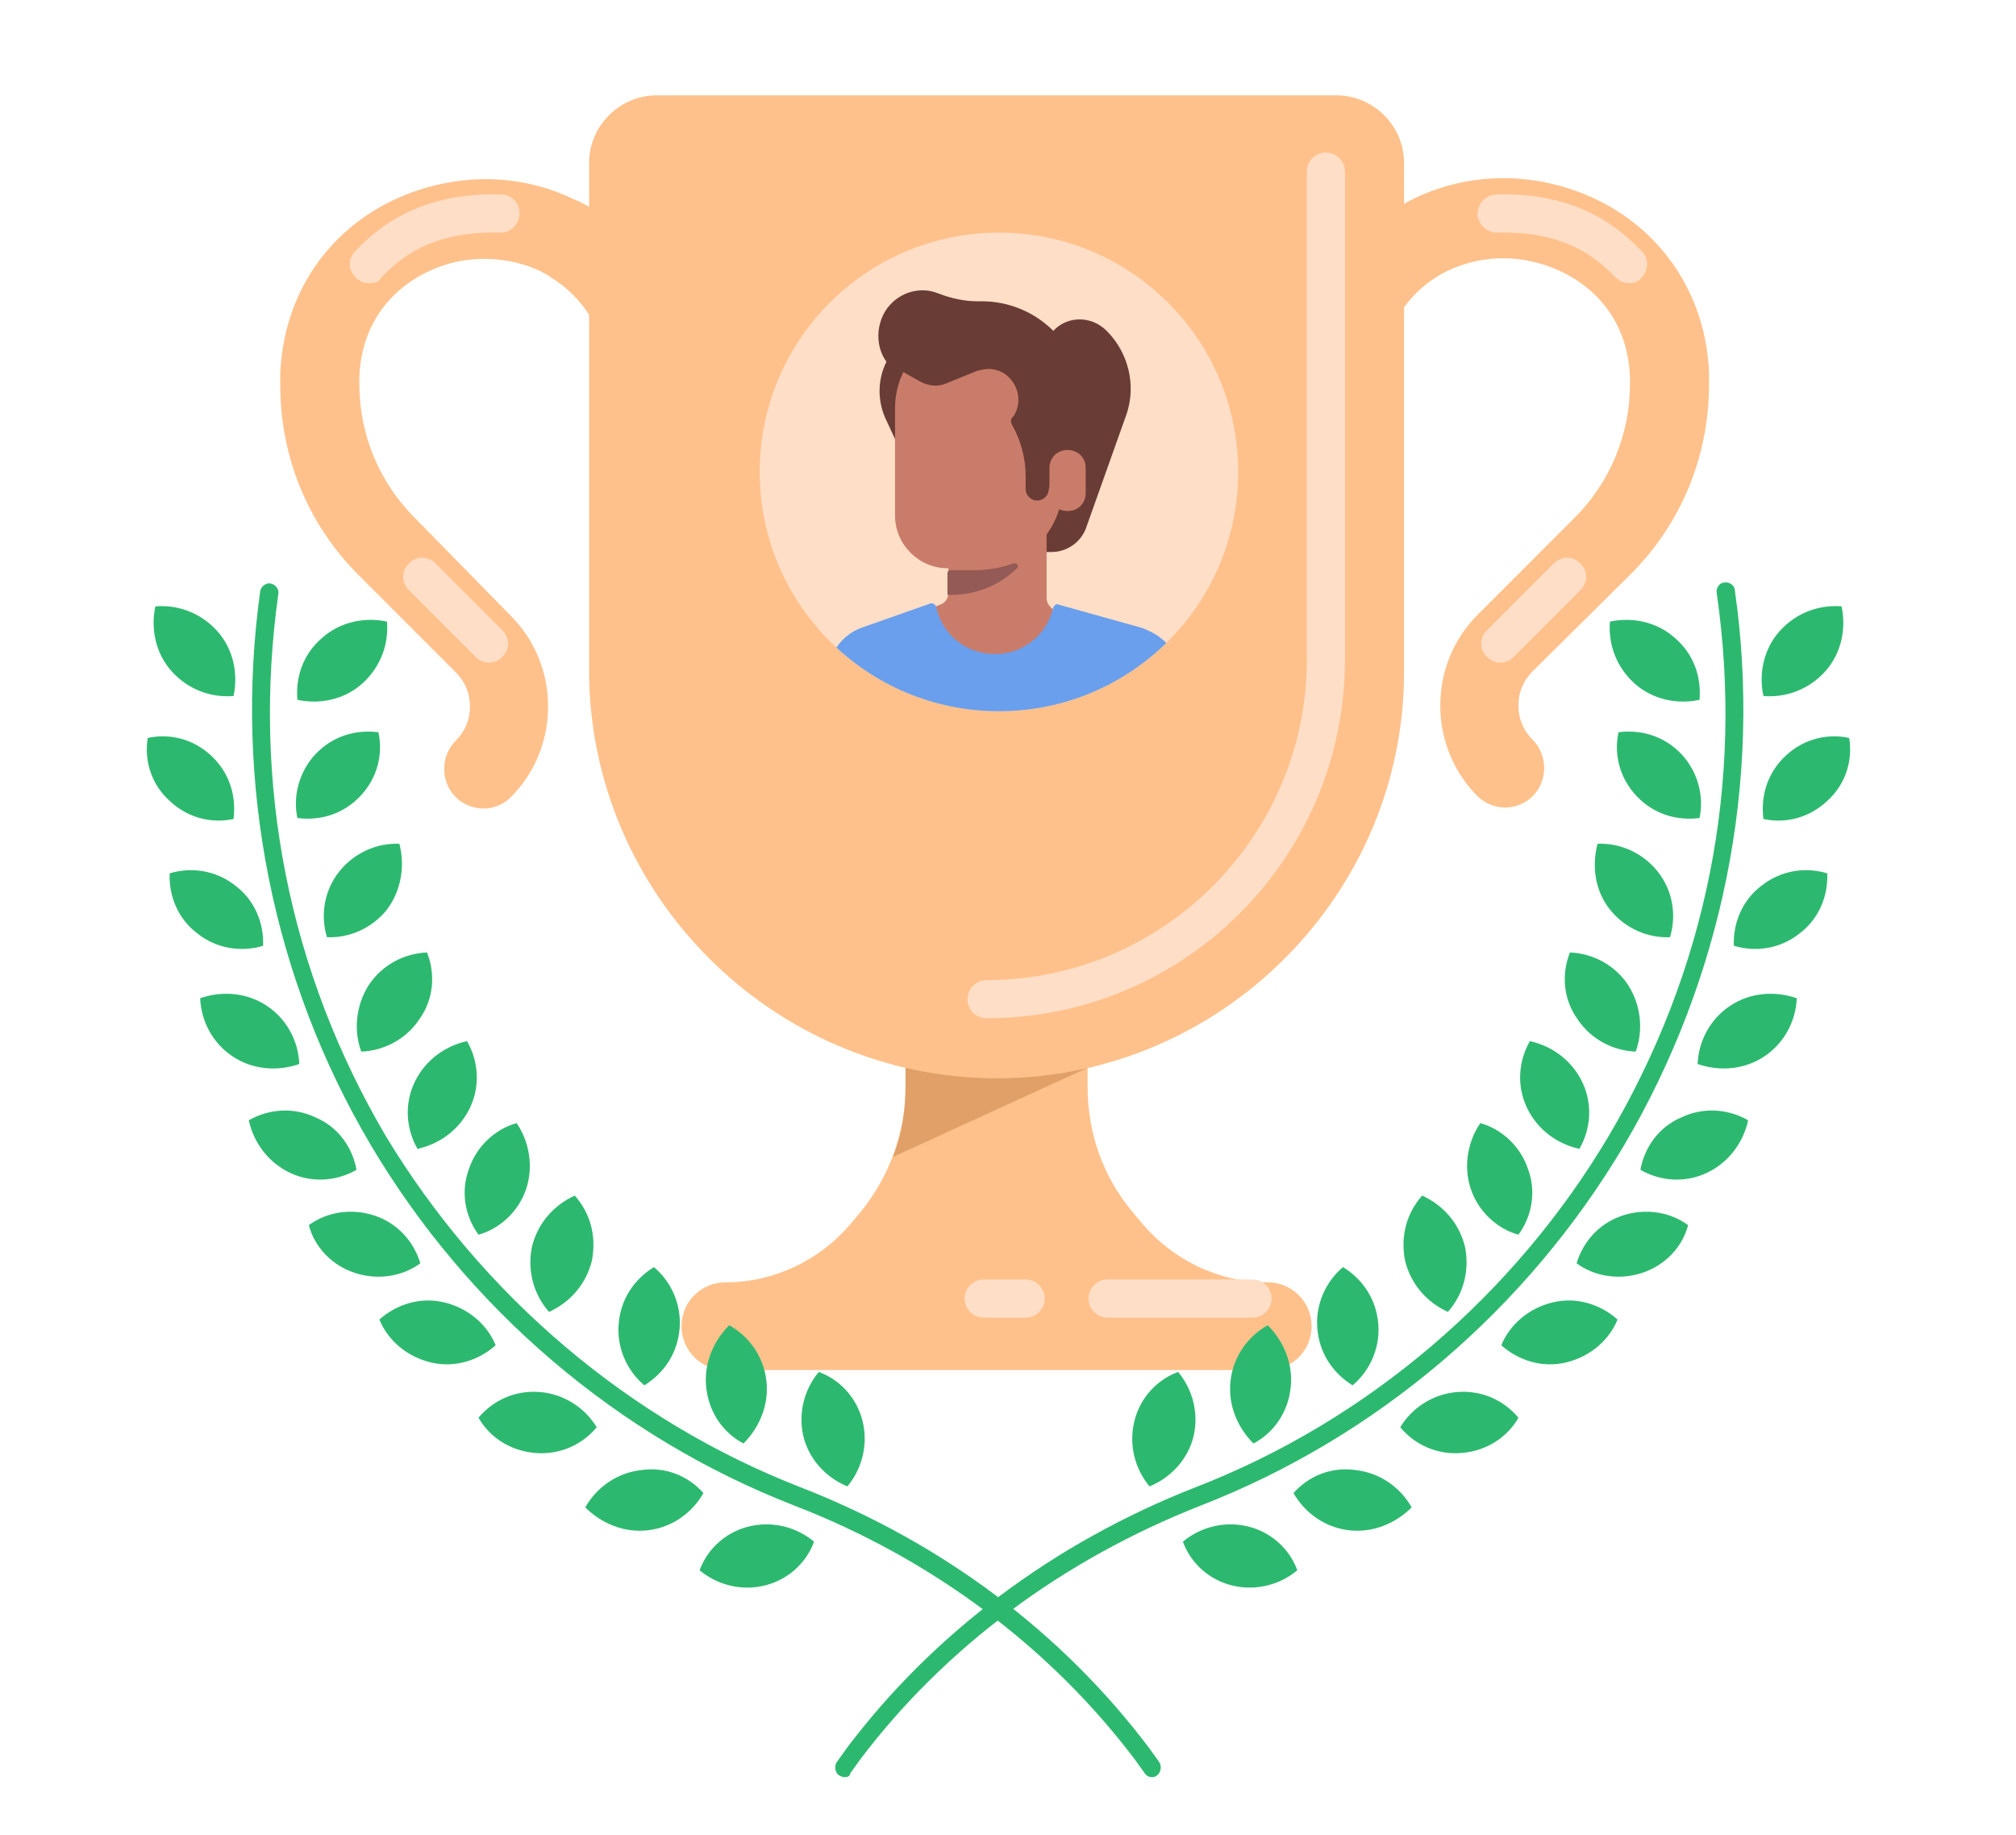 <svg id="Layer_1" xmlns="http://www.w3.org/2000/svg" xmlns:xlink="http://www.w3.org/1999/xlink" viewBox="0 0 211.5 192.5"><style>.st0{fill:#ffc18b}.st1{fill:#e0a067}.st2{clip-path:url(#SVGID_2_)}.st3{fill:#fedec6}.st4{fill:#6a3c36}.st5{fill:#ca7c6a}.st6{fill:#699fec}.st7{fill:#945a55}.st8{fill:#2cb96f}</style><title>contaazul-tela-de-xxx</title><path class="st0" d="M171.1 60.2c5.3-5.3 8.2-12.4 8.2-19.9v-1.2c-.4-9.7-6.8-17.5-16.4-19.8-5-1.2-10-.6-14.3 1.4-4 1.9-7.4 5-9.7 9.1l-1.9 3.4c-1.1 2-.4 4.5 1.6 5.7 2 1.1 4.5.4 5.7-1.6l1.9-3.4c1.8-3.2 4.3-5.1 6.9-6 2.7-1 5.6-1 7.9-.4 4.6 1.1 9.7 4.8 10 12v.8c0 5.3-2.1 10.3-5.8 14L155 64.5c-2.5 2.5-3.9 5.9-3.9 9.5 0 3.6 1.4 7 3.9 9.5.8.8 1.9 1.2 2.9 1.2s2.1-.4 2.9-1.2c1.6-1.6 1.6-4.3 0-5.9-1-1-1.5-2.2-1.5-3.6s.5-2.6 1.5-3.6l10.3-10.2zM71.7 33.3l-1.9-3.4c-2.1-3.9-5.3-6.8-8.9-8.7-.2-.1-.5-.2-.7-.3-4.3-2.1-9.4-2.7-14.4-1.5-9.6 2.3-16 10-16.4 19.8v1.2c0 7.5 2.9 14.6 8.2 19.9l10.2 10.2c1 1 1.5 2.2 1.5 3.6s-.5 2.6-1.5 3.6c-1.6 1.6-1.6 4.3 0 5.9.8.8 1.9 1.2 2.9 1.2 1.1 0 2.1-.4 2.9-1.2 2.5-2.5 3.9-5.9 3.9-9.5 0-3.6-1.4-7-3.9-9.5L43.5 54.3c-3.7-3.7-5.8-8.7-5.8-14v-.8c.3-7.2 5.4-10.9 10-12 2.6-.6 5.9-.5 8.9.9.4.2.8.4 1.2.7 1.8 1.1 3.4 2.7 4.6 4.9l1.9 3.4c1.1 2 3.6 2.7 5.7 1.6s2.8-3.7 1.7-5.7zM133 134.5c-5.1 0-9.9-2.3-13.2-6.2l-1-1.2c-3.1-3.7-4.7-8.3-4.7-13.1v-7.4H95v7.4c0 4.8-1.7 9.4-4.7 13.1l-1 1.2c-3.3 3.9-8.1 6.2-13.2 6.2-2.5 0-4.6 2-4.6 4.6 0 2.5 2 4.6 4.6 4.6H133c2.5 0 4.6-2 4.6-4.6 0-2.6-2.1-4.6-4.6-4.6z"/><g id="XMLID_4_"><path class="st1" d="M114.7 111.7l-.6.2v-.4zM114.1 111.5v.5L94 121.2c-.1.1-.2.1-.3.1.9-2.3 1.3-4.7 1.3-7.2v-3.3h1.8l.7-4h3.6l13 4.7z"/></g><path class="st0" d="M104.6 113.1c-23.5 0-42.8-19.3-42.8-42.8V17.1c0-3.9 3.2-7.1 7.1-7.1h71.3c3.9 0 7.1 3.2 7.1 7.1v53.2c.1 23.5-19.2 42.8-42.7 42.8z"/><defs><circle id="SVGID_1_" cx="104.8" cy="49.5" r="25.1"/></defs><clipPath id="SVGID_2_"><use xlink:href="#SVGID_1_" overflow="visible"/></clipPath><g class="st2"><circle class="st3" cx="104.8" cy="49.5" r="25.1"/><path class="st4" d="M116.1 34.7c-1.6-1.6-4.1-1.6-5.6 0-2-2-4.7-3.1-7.5-3.1h-.5c-1.3 0-2.7-.3-4-.8-1.9-.8-4.1-.2-5.4 1.5-1.4 1.9-1.3 4.8.6 6.4.2.2.9.7.9.7L108.2 53l-1.3 1.2c.3.6-1.9 3.7-1.2 3.7h4.6c1.7 0 3.2-1.1 3.7-2.7l4.2-11.8c1-3 .2-6.4-2.1-8.7z"/><path class="st5" d="M110.9 64.1c-.6-.2-1.1-.7-1.1-1.4v-7.5l-10.3 2.1v4.9c0 .5-.3 1-.8 1.2l-2.3.9c.3 2.5 4.3 5.4 6.9 5.6.4.1.9.2 1.3.2 2.3 0 4.2-1.4 4.8-3.5.8-.9 1.3-1.8 1.5-2.5z"/><path class="st6" d="M87.1 69l.1-.1c.6-1.4 1.8-2.6 3.3-3.1l7.1-2.5c.2-.1.5.1.6.3.6 2.9 3.1 5 6.2 5 3 0 5.5-2.1 6.1-4.9.1-.2.3-.4.5-.3l8.6 2.4c1.9.6 3.5 1.9 4.1 3.9 1.1 3.6-1.6 7.2-5.4 7.2H92.2c-4-.1-6.7-4.3-5.1-7.9z"/><path class="st7" d="M106.3 59.1c.4-.1.7.3.3.6-1.8 1.7-4.2 2.7-6.9 2.7h-.3v-2.3c0-.2.2-.3.3-.3h3.1c1.3-.1 2.4-.3 3.5-.7z"/><path class="st4" d="M93.5 37.1c-1.4 2-1.6 4.6-.6 6.8l1.3 2.8 2.3-8.5"/><path class="st5" d="M102.7 34c4.8 0 8.8 4 8.8 8.8v8.1c0 3.3-1.9 6.3-4.7 7.7-1.2.7-2.6 1-4.1 1h-3.3c-3 0-5.5-2.5-5.5-5.5V42.8c0-4.8 4-8.8 8.8-8.8z"/><g><path class="st4" d="M113.8 47.1l.3.7c-2.9-.9-3.8 2.1-4.1 3.7-.1.6-.6 1-1.2 1-.7 0-1.2-.6-1.2-1.2v-1.4c0-1.8-.5-3.7-1.4-5.3-.2-.3-.2-.7.1-.9 1.4-2.1-.1-5-2.6-5-.4 0-.8.1-1.2.2l-3.2 1.3c-.9.4-1.9.3-2.8-.2l-1.6-.9c-.4-.2-.5-.7-.2-1.1l2.8-3.7s7.1-2 7.2-1.8 7.5 3.1 7.5 3.1l3.8 5.2"/></g><g><path class="st5" d="M112 53.6c1.1 0 1.9-.8 1.9-1.9v-2.6c0-1.1-.8-1.9-1.9-1.9-1.1 0-1.9.8-1.9 1.9v2.6c0 1.1.8 1.9 1.9 1.9z"/></g></g><path class="st8" d="M88.6 186.4c-.2 0-.4-.1-.6-.2-.4-.3-.5-1-.2-1.4l1-1.4c9.1-12.1 21.8-21.6 36.6-27.4 18.1-7 33.5-20.2 43.4-36.9 10.2-17.3 14.2-36.9 11.3-56.9-.1-.5.3-1.1.8-1.1.5-.1 1.1.3 1.1.8 2.9 20.1-1.3 40.7-11.6 58.2-10.2 17.2-25.9 30.6-44.4 37.8-14.5 5.7-26.9 14.9-35.8 26.7l-1 1.4c0 .3-.3.4-.6.4zM191.5 70.4c-1.7 1.9-4.1 2.8-6.5 2.6-.5-2.3 0-4.9 1.7-6.8 1.7-1.9 4.1-2.8 6.5-2.6.5 2.3 0 4.9-1.7 6.8z"/><path class="st8" d="M171.5 71.7c1.9 1.7 4.5 2.2 6.8 1.7.2-2.4-.6-4.8-2.6-6.5-1.9-1.7-4.5-2.2-6.8-1.7-.2 2.4.7 4.8 2.6 6.5zM188.8 97.9c-2 1.6-4.6 2-6.9 1.3-.1-2.4.9-4.8 2.9-6.3 2-1.6 4.6-2 6.9-1.3.1 2.4-.9 4.8-2.9 6.3zM168.9 95.4c1.6 2 4 3 6.3 2.9.7-2.3.3-4.9-1.3-6.9s-4-3-6.3-2.9c-.6 2.3-.3 4.9 1.3 6.9zM185.1 110.8c-2.1 1.4-4.7 1.6-7 .8.1-2.4 1.3-4.7 3.4-6.1 2.1-1.4 4.7-1.6 7-.8-.1 2.4-1.3 4.7-3.4 6.1zM165.5 106.9c1.4 2.1 3.7 3.3 6.1 3.4.8-2.2.6-4.8-.8-7-1.4-2.1-3.7-3.3-6.1-3.4-.9 2.3-.7 4.9.8 7zM179.1 123c-2.3 1.1-4.9.9-7-.3.4-2.3 1.9-4.5 4.3-5.5 2.3-1.1 4.9-.9 7 .3-.5 2.3-2 4.4-4.3 5.5zM160.2 116.2c1.1 2.3 3.2 3.8 5.5 4.3 1.2-2.1 1.4-4.7.3-7-1.1-2.3-3.2-3.8-5.5-4.3-1.2 2.1-1.4 4.7-.3 7zM172.3 133.5c-2.4.8-5 .4-6.9-1 .7-2.3 2.4-4.2 4.8-5 2.4-.8 5-.4 6.9 1-.6 2.3-2.4 4.2-4.8 5zM154.3 124.7c.8 2.4 2.8 4.2 5 4.8 1.4-1.9 1.9-4.5 1-6.9-.8-2.4-2.8-4.2-5-4.8-1.3 1.9-1.8 4.5-1 6.9zM164.3 142.9c-2.5.6-5-.2-6.8-1.8.9-2.2 2.9-3.9 5.4-4.5 2.5-.6 5 .2 6.8 1.8-.9 2.2-2.9 3.9-5.4 4.5zM147.4 132.2c.6 2.5 2.3 4.4 4.5 5.4 1.6-1.8 2.3-4.3 1.8-6.8-.6-2.5-2.3-4.4-4.5-5.4-1.6 1.8-2.3 4.2-1.8 6.8z"/><g><path class="st8" d="M153.3 152.4c-2.6.2-4.9-.9-6.4-2.7 1.2-2 3.4-3.5 6-3.7 2.6-.2 4.9.9 6.4 2.7-1.2 2.1-3.4 3.5-6 3.7zM138.2 139.3c.2 2.6 1.6 4.7 3.7 6 1.8-1.5 2.9-3.9 2.7-6.4-.2-2.6-1.6-4.7-3.7-6-1.8 1.5-2.9 3.9-2.7 6.4z"/></g><g><path class="st8" d="M141.5 160.5c-2.5-.3-4.6-1.8-5.8-3.9 1.6-1.8 4-2.8 6.6-2.4 2.5.3 4.6 1.8 5.8 3.9-1.7 1.7-4.1 2.7-6.6 2.4zM129.1 144.8c-.3 2.5.7 4.9 2.4 6.6 2.1-1.1 3.6-3.2 3.9-5.8.3-2.5-.7-4.9-2.4-6.6-2 1.1-3.6 3.2-3.9 5.8z"/></g><g><path class="st8" d="M129.3 166.3c-2.5-.6-4.4-2.4-5.2-4.6 1.8-1.5 4.3-2.2 6.8-1.6 2.5.6 4.4 2.4 5.2 4.6a7.79 7.79 0 0 1-6.8 1.6zM119 149.1c-.6 2.5.1 5 1.6 6.8 2.2-.9 4-2.8 4.6-5.2.6-2.5-.1-5-1.6-6.8-2.2.8-4 2.7-4.6 5.2z"/></g><g><path class="st8" d="M191.7 84c-1.9 1.8-4.4 2.4-6.7 1.9-.3-2.4.4-4.8 2.3-6.6 1.9-1.8 4.4-2.4 6.7-1.9.4 2.4-.4 4.9-2.3 6.6zM171.7 83.5c1.8 1.9 4.2 2.6 6.6 2.3.5-2.3-.2-4.9-1.9-6.7-1.8-1.9-4.2-2.6-6.6-2.3-.5 2.3.1 4.8 1.9 6.7z"/></g><g><path class="st8" d="M120.9 186.4c-.3 0-.6-.1-.8-.4l-1-1.4c-8.9-11.8-21.3-21.1-35.8-26.7-18.5-7.2-34.2-20.6-44.4-37.8-10.3-17.4-14.4-38-11.6-58.1.1-.5.6-.9 1.1-.8.5.1.9.6.8 1.1-2.8 19.9 1.1 39.6 11.3 56.9C50.6 135.9 66 149 84 156c14.9 5.8 27.5 15.3 36.6 27.4l1 1.4c.3.4.2 1.1-.2 1.4-.1.1-.3.2-.5.2zM18 70.4c1.7 1.9 4.1 2.8 6.5 2.6.5-2.3 0-4.9-1.7-6.8-1.7-1.9-4.1-2.8-6.5-2.6-.5 2.3 0 4.9 1.7 6.8z"/><path class="st8" d="M38 71.7c-1.9 1.7-4.5 2.2-6.8 1.7-.2-2.4.6-4.8 2.6-6.5 1.9-1.7 4.5-2.2 6.8-1.7.2 2.4-.7 4.8-2.6 6.5zM20.7 97.9c2 1.6 4.6 2 6.9 1.3.1-2.4-.9-4.8-2.9-6.3-2-1.6-4.6-2-6.9-1.3-.1 2.4.9 4.8 2.9 6.3zM40.6 95.4c-1.6 2-4 3-6.3 2.9-.7-2.3-.3-4.9 1.3-6.9s4-3 6.3-2.9c.6 2.3.2 4.9-1.3 6.9zM24.4 110.8c2.1 1.4 4.7 1.6 7 .8-.1-2.4-1.3-4.7-3.4-6.1-2.1-1.4-4.7-1.6-7-.8.1 2.4 1.3 4.7 3.4 6.1zM44 106.9c-1.4 2.1-3.7 3.3-6.1 3.4-.8-2.2-.6-4.8.8-7 1.4-2.1 3.7-3.3 6.1-3.4.9 2.3.7 4.9-.8 7zM30.4 123c2.3 1.1 4.9.9 7-.3-.4-2.3-1.9-4.5-4.3-5.5-2.3-1.1-4.9-.9-7 .3.5 2.3 2 4.4 4.3 5.5zM49.3 116.2c-1.1 2.3-3.2 3.8-5.5 4.3-1.2-2.1-1.4-4.7-.3-7 1.1-2.3 3.2-3.8 5.5-4.3 1.2 2.1 1.4 4.7.3 7zM37.2 133.5c2.4.8 5 .4 6.9-1-.7-2.3-2.4-4.2-4.8-5-2.4-.8-5-.4-6.9 1 .6 2.3 2.4 4.2 4.8 5zM55.2 124.7c-.8 2.4-2.8 4.2-5 4.8-1.4-1.9-1.9-4.5-1-6.9.8-2.4 2.8-4.2 5-4.8 1.3 1.9 1.8 4.5 1 6.9zM45.2 142.9c2.5.6 5-.2 6.8-1.8-.9-2.2-2.9-3.9-5.4-4.5-2.5-.6-5 .2-6.8 1.8.9 2.2 2.9 3.9 5.4 4.5zM62.1 132.2c-.6 2.5-2.3 4.4-4.5 5.4-1.6-1.8-2.3-4.3-1.8-6.8.6-2.5 2.3-4.4 4.5-5.4 1.6 1.8 2.3 4.2 1.8 6.8z"/><g><path class="st8" d="M56.2 152.4c2.6.2 4.9-.9 6.4-2.7-1.2-2-3.4-3.5-6-3.7-2.6-.2-4.9.9-6.4 2.7 1.2 2.1 3.4 3.5 6 3.7zM71.3 139.3c-.2 2.6-1.6 4.7-3.7 6-1.8-1.5-2.9-3.9-2.7-6.4.2-2.6 1.6-4.7 3.7-6 1.8 1.5 2.9 3.9 2.7 6.4z"/></g><g><path class="st8" d="M68 160.5c2.5-.3 4.6-1.8 5.8-3.9-1.6-1.8-4-2.8-6.6-2.4-2.5.3-4.6 1.8-5.8 3.9 1.7 1.7 4.1 2.7 6.6 2.4zM80.4 144.8c.3 2.5-.7 4.9-2.4 6.6-2.1-1.1-3.6-3.2-3.9-5.8-.3-2.5.7-4.9 2.4-6.6 2 1.1 3.6 3.2 3.9 5.8z"/></g><g><path class="st8" d="M80.2 166.3c2.5-.6 4.4-2.4 5.2-4.6a7.79 7.79 0 0 0-6.8-1.6c-2.5.6-4.4 2.4-5.2 4.6 1.8 1.5 4.3 2.2 6.8 1.6zM90.5 149.1c.6 2.5-.1 5-1.6 6.8-2.2-.9-4-2.8-4.6-5.2-.6-2.5.1-5 1.6-6.8 2.2.8 4 2.7 4.6 5.2z"/></g><g><path class="st8" d="M17.8 84c1.9 1.8 4.4 2.4 6.7 1.9.3-2.4-.4-4.8-2.3-6.6-1.9-1.8-4.4-2.4-6.7-1.9-.4 2.4.4 4.9 2.3 6.6zM37.8 83.5c-1.8 1.9-4.2 2.6-6.6 2.3-.5-2.3.2-4.9 1.9-6.7 1.8-1.9 4.2-2.6 6.6-2.3.5 2.3-.1 4.8-1.9 6.7z"/></g></g><g><path class="st3" d="M103.5 106.8c-1.1 0-2-.9-2-2s.9-2 2-2c18.5 0 33.6-15.1 33.6-33.6V18c0-1.1.9-2 2-2s2 .9 2 2v51.2c0 20.7-16.8 37.6-37.6 37.6z"/></g><g><path class="st3" d="M131.4 138.2h-15.2c-1.1 0-2-.9-2-2s.9-2 2-2h15.2c1.1 0 2 .9 2 2s-.9 2-2 2z"/></g><g><path class="st3" d="M107.6 138.2h-4.4c-1.1 0-2-.9-2-2s.9-2 2-2h4.4c1.1 0 2 .9 2 2s-.9 2-2 2z"/></g><g><path class="st3" d="M170.9 29.7c-.5 0-1-.2-1.4-.6-1.7-1.7-4.9-4.9-12.4-4.7-1.1 0-2-.8-2.1-1.9 0-1.1.8-2 1.9-2.1 9.2-.3 13.5 4.1 15.3 5.9.8.8.8 2 0 2.8-.3.5-.8.6-1.3.6zM157.4 69.5c-.5 0-1-.2-1.4-.6-.8-.8-.8-2 0-2.8l7-7c.8-.8 2-.8 2.8 0 .8.8.8 2 0 2.8l-7 7c-.4.4-.9.6-1.4.6z"/></g><g><path class="st3" d="M38.7 29.7c-.5 0-1-.2-1.4-.6-.8-.8-.8-2 0-2.8 1.8-1.8 6.1-6.2 15.3-5.9 1.1 0 2 1 1.9 2.1s-1 2-2.1 1.9c-7.5-.2-10.7 3-12.4 4.7-.2.5-.8.6-1.3.6zM51.3 69.5c-.5 0-1-.2-1.4-.6l-7-7c-.8-.8-.8-2 0-2.8.8-.8 2-.8 2.8 0l7 7c.8.8.8 2 0 2.8-.4.4-.9.6-1.4.6z"/></g></svg>